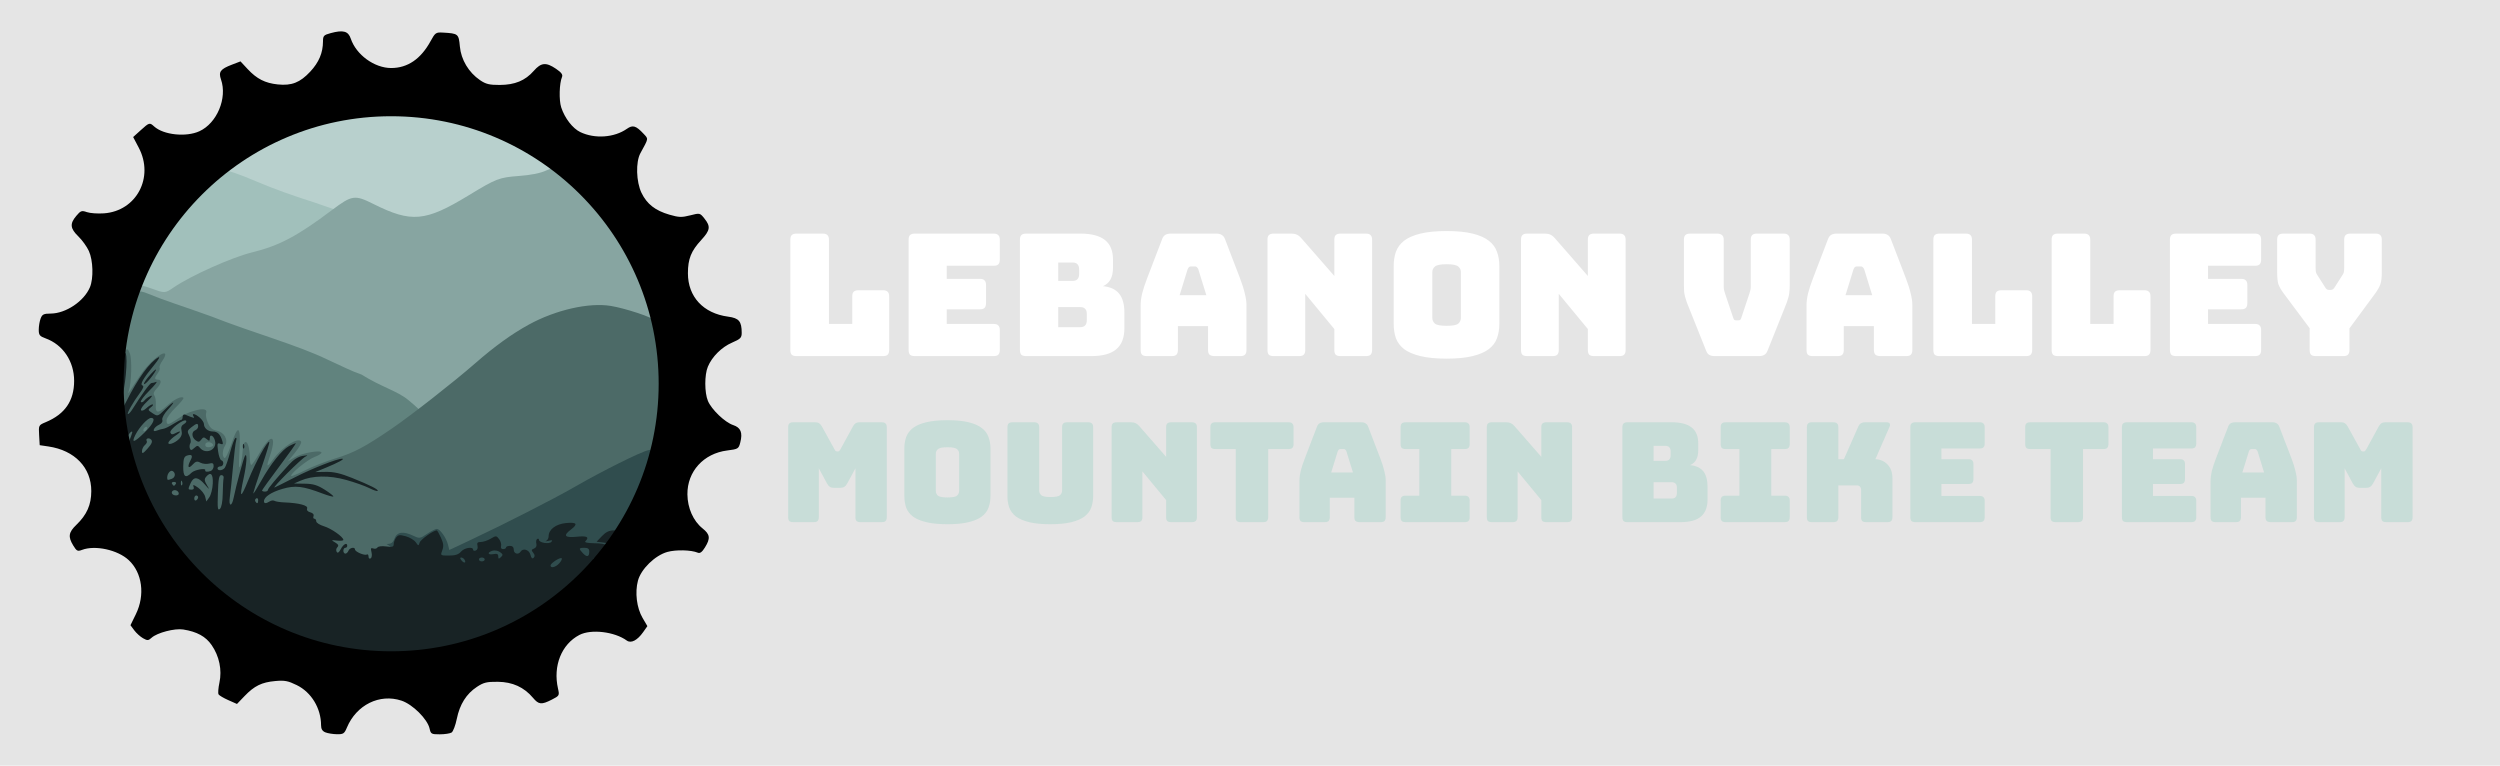 <svg width="1355" height="415" viewBox="0 0 1355 415" fill="none" xmlns="http://www.w3.org/2000/svg">
<rect width="1355" height="415" fill="#E5E5E5"/>
<g id="Logo Light">
<g id="Lebanon Valley&#226;&#128;&#168;Mountain Bike Team">
<path d="M478.615 193H431.682C430.514 193 429.653 192.754 429.1 192.262C428.608 191.709 428.362 190.849 428.362 189.681V129.931C428.362 128.763 428.608 127.933 429.1 127.441C429.653 126.888 430.514 126.611 431.682 126.611H445.974C447.142 126.611 447.972 126.888 448.463 127.441C449.017 127.933 449.293 128.763 449.293 129.931V175.573H461.926V160.635C461.926 159.467 462.171 158.638 462.663 158.146C463.216 157.593 464.077 157.316 465.245 157.316H478.615C479.783 157.316 480.613 157.593 481.105 158.146C481.658 158.638 481.934 159.467 481.934 160.635V189.681C481.934 190.849 481.658 191.709 481.105 192.262C480.613 192.754 479.783 193 478.615 193ZM538.578 193H495.794C494.626 193 493.766 192.754 493.213 192.262C492.721 191.709 492.475 190.849 492.475 189.681V129.931C492.475 128.763 492.721 127.933 493.213 127.441C493.766 126.888 494.626 126.611 495.794 126.611H538.578C539.746 126.611 540.576 126.888 541.068 127.441C541.621 127.933 541.898 128.763 541.898 129.931V140.719C541.898 141.887 541.621 142.747 541.068 143.301C540.576 143.792 539.746 144.038 538.578 144.038H513.129V151.138H531.11C532.277 151.138 533.107 151.415 533.599 151.968C534.152 152.46 534.429 153.29 534.429 154.458V164.324C534.429 165.492 534.152 166.352 533.599 166.905C533.107 167.397 532.277 167.643 531.11 167.643H513.129V175.573H538.578C539.746 175.573 540.576 175.85 541.068 176.403C541.621 176.895 541.898 177.724 541.898 178.892V189.681C541.898 190.849 541.621 191.709 541.068 192.262C540.576 192.754 539.746 193 538.578 193ZM591.532 193H556.125C554.957 193 554.096 192.754 553.543 192.262C553.051 191.709 552.806 190.849 552.806 189.681V129.931C552.806 128.763 553.051 127.933 553.543 127.441C554.096 126.888 554.957 126.611 556.125 126.611H585.539C591.563 126.611 596.02 127.779 598.909 130.115C601.798 132.389 603.243 135.924 603.243 140.719V145.145C603.243 147.726 602.782 149.847 601.86 151.507C600.999 153.105 599.647 154.304 597.802 155.103C601.737 155.472 604.657 156.824 606.562 159.16C608.468 161.496 609.421 164.908 609.421 169.395V177.878C609.421 183.042 607.945 186.853 604.995 189.312C602.105 191.771 597.618 193 591.532 193ZM573.552 142.286V152.245H581.39C582.558 152.245 583.418 151.937 583.971 151.322C584.586 150.708 584.893 149.786 584.893 148.556V145.974C584.893 144.745 584.586 143.823 583.971 143.208C583.418 142.594 582.558 142.286 581.39 142.286H573.552ZM573.552 166.444V177.325H585.539C586.707 177.325 587.567 177.017 588.121 176.403C588.735 175.788 589.043 174.866 589.043 173.637V170.04C589.043 168.811 588.735 167.92 588.121 167.366C587.567 166.752 586.707 166.444 585.539 166.444H573.552ZM643.685 145.974L639.352 159.99H653.828L649.494 145.974C649.249 145.421 648.972 145.022 648.665 144.776C648.419 144.53 648.111 144.407 647.743 144.407H645.437C645.069 144.407 644.73 144.53 644.423 144.776C644.177 145.022 643.931 145.421 643.685 145.974ZM638.43 189.681C638.43 190.849 638.153 191.709 637.6 192.262C637.108 192.754 636.278 193 635.11 193H621.556C620.388 193 619.527 192.754 618.974 192.262C618.482 191.709 618.236 190.849 618.236 189.681V165.338C618.236 163.494 618.513 161.373 619.066 158.976C619.681 156.578 620.603 153.781 621.832 150.585L629.854 129.654C630.223 128.609 630.776 127.84 631.514 127.349C632.313 126.857 633.328 126.611 634.557 126.611H659.361C660.529 126.611 661.481 126.857 662.219 127.349C663.018 127.84 663.602 128.609 663.971 129.654L671.993 150.585C673.222 153.781 674.114 156.578 674.667 158.976C675.282 161.373 675.589 163.494 675.589 165.338V189.681C675.589 190.849 675.312 191.709 674.759 192.262C674.267 192.754 673.438 193 672.27 193H658.346C657.117 193 656.195 192.754 655.58 192.262C655.027 191.709 654.75 190.849 654.75 189.681V176.772H638.43V189.681ZM704.124 193H690.293C689.125 193 688.265 192.754 687.711 192.262C687.22 191.709 686.974 190.849 686.974 189.681V129.931C686.974 128.763 687.22 127.933 687.711 127.441C688.265 126.888 689.125 126.611 690.293 126.611H699.883C701.051 126.611 702.034 126.795 702.833 127.164C703.694 127.533 704.524 128.179 705.323 129.101L723.211 149.571V129.931C723.211 128.763 723.457 127.933 723.949 127.441C724.502 126.888 725.362 126.611 726.53 126.611H740.361C741.529 126.611 742.359 126.888 742.851 127.441C743.404 127.933 743.681 128.763 743.681 129.931V189.681C743.681 190.849 743.404 191.709 742.851 192.262C742.359 192.754 741.529 193 740.361 193H726.53C725.362 193 724.502 192.754 723.949 192.262C723.457 191.709 723.211 190.849 723.211 189.681V178.339L707.444 159.252V189.681C707.444 190.849 707.167 191.709 706.614 192.262C706.122 192.754 705.292 193 704.124 193ZM812.645 175.573C812.645 178.401 812.215 180.982 811.354 183.318C810.555 185.593 809.08 187.56 806.928 189.22C804.838 190.818 801.918 192.078 798.169 193C794.48 193.922 789.778 194.383 784.061 194.383C778.344 194.383 773.611 193.922 769.861 193C766.111 192.078 763.161 190.818 761.009 189.22C758.919 187.56 757.444 185.593 756.583 183.318C755.784 180.982 755.385 178.401 755.385 175.573V144.13C755.385 141.303 755.784 138.752 756.583 136.477C757.444 134.141 758.919 132.143 761.009 130.484C763.161 128.824 766.111 127.533 769.861 126.611C773.611 125.689 778.344 125.228 784.061 125.228C789.778 125.228 794.48 125.689 798.169 126.611C801.918 127.533 804.838 128.824 806.928 130.484C809.08 132.143 810.555 134.141 811.354 136.477C812.215 138.752 812.645 141.303 812.645 144.13V175.573ZM776.316 172.253C776.316 173.483 776.777 174.528 777.699 175.388C778.621 176.188 780.742 176.587 784.061 176.587C787.38 176.587 789.501 176.188 790.423 175.388C791.345 174.528 791.806 173.483 791.806 172.253V147.45C791.806 146.282 791.345 145.298 790.423 144.499C789.501 143.639 787.38 143.208 784.061 143.208C780.742 143.208 778.621 143.639 777.699 144.499C776.777 145.298 776.316 146.282 776.316 147.45V172.253ZM841.534 193H827.703C826.535 193 825.674 192.754 825.121 192.262C824.629 191.709 824.384 190.849 824.384 189.681V129.931C824.384 128.763 824.629 127.933 825.121 127.441C825.674 126.888 826.535 126.611 827.703 126.611H837.292C838.46 126.611 839.444 126.795 840.243 127.164C841.104 127.533 841.934 128.179 842.733 129.101L860.621 149.571V129.931C860.621 128.763 860.867 127.933 861.358 127.441C861.912 126.888 862.772 126.611 863.94 126.611H877.771C878.939 126.611 879.769 126.888 880.261 127.441C880.814 127.933 881.091 128.763 881.091 129.931V189.681C881.091 190.849 880.814 191.709 880.261 192.262C879.769 192.754 878.939 193 877.771 193H863.94C862.772 193 861.912 192.754 861.358 192.262C860.867 191.709 860.621 190.849 860.621 189.681V178.339L844.853 159.252V189.681C844.853 190.849 844.577 191.709 844.024 192.262C843.532 192.754 842.702 193 841.534 193ZM953.349 193H929.375C928.207 193 927.224 192.785 926.425 192.355C925.687 191.924 925.103 191.125 924.673 189.957L915.637 167.366C915.083 166.014 914.622 164.846 914.254 163.863C913.885 162.818 913.577 161.834 913.331 160.912C913.086 159.99 912.901 159.037 912.778 158.054C912.717 157.009 912.686 155.748 912.686 154.273V129.931C912.686 128.763 912.932 127.933 913.424 127.441C913.977 126.888 914.837 126.611 916.005 126.611H930.666C931.834 126.611 932.726 126.888 933.34 127.441C933.955 127.933 934.262 128.763 934.262 129.931V155.38C934.262 155.994 934.324 156.609 934.447 157.224C934.57 157.838 934.754 158.484 935 159.16L939.334 172.069C939.518 172.684 939.733 173.114 939.979 173.36C940.225 173.544 940.594 173.637 941.086 173.637H942.1C942.592 173.637 942.961 173.544 943.206 173.36C943.452 173.114 943.667 172.684 943.852 172.069L948.186 159.068C948.432 158.392 948.616 157.746 948.739 157.132C948.862 156.517 948.923 155.902 948.923 155.287V129.931C948.923 128.763 949.169 127.933 949.661 127.441C950.214 126.888 951.075 126.611 952.243 126.611H966.719C967.887 126.611 968.717 126.888 969.209 127.441C969.762 127.933 970.039 128.763 970.039 129.931V154.273C970.039 155.748 969.977 157.009 969.854 158.054C969.793 159.037 969.639 159.99 969.393 160.912C969.147 161.834 968.84 162.818 968.471 163.863C968.102 164.846 967.641 166.014 967.088 167.366L958.052 189.957C957.621 191.125 957.007 191.924 956.208 192.355C955.47 192.785 954.517 193 953.349 193ZM1004.59 145.974L1000.26 159.99H1014.73L1010.4 145.974C1010.15 145.421 1009.88 145.022 1009.57 144.776C1009.32 144.53 1009.01 144.407 1008.65 144.407H1006.34C1005.97 144.407 1005.63 144.53 1005.33 144.776C1005.08 145.022 1004.83 145.421 1004.59 145.974ZM999.333 189.681C999.333 190.849 999.056 191.709 998.503 192.262C998.011 192.754 997.182 193 996.014 193H982.459C981.291 193 980.431 192.754 979.877 192.262C979.386 191.709 979.14 190.849 979.14 189.681V165.338C979.14 163.494 979.416 161.373 979.97 158.976C980.584 156.578 981.506 153.781 982.736 150.585L990.758 129.654C991.127 128.609 991.68 127.84 992.418 127.349C993.217 126.857 994.231 126.611 995.46 126.611H1020.26C1021.43 126.611 1022.38 126.857 1023.12 127.349C1023.92 127.84 1024.51 128.609 1024.87 129.654L1032.9 150.585C1034.13 153.781 1035.02 156.578 1035.57 158.976C1036.19 161.373 1036.49 163.494 1036.49 165.338V189.681C1036.49 190.849 1036.22 191.709 1035.66 192.262C1035.17 192.754 1034.34 193 1033.17 193H1019.25C1018.02 193 1017.1 192.754 1016.48 192.262C1015.93 191.709 1015.65 190.849 1015.65 189.681V176.772H999.333V189.681ZM1098.13 193H1051.2C1050.03 193 1049.17 192.754 1048.61 192.262C1048.12 191.709 1047.88 190.849 1047.88 189.681V129.931C1047.88 128.763 1048.12 127.933 1048.61 127.441C1049.17 126.888 1050.03 126.611 1051.2 126.611H1065.49C1066.66 126.611 1067.49 126.888 1067.98 127.441C1068.53 127.933 1068.81 128.763 1068.81 129.931V175.573H1081.44V160.635C1081.44 159.467 1081.69 158.638 1082.18 158.146C1082.73 157.593 1083.59 157.316 1084.76 157.316H1098.13C1099.3 157.316 1100.13 157.593 1100.62 158.146C1101.17 158.638 1101.45 159.467 1101.45 160.635V189.681C1101.45 190.849 1101.17 191.709 1100.62 192.262C1100.13 192.754 1099.3 193 1098.13 193ZM1162.24 193H1115.31C1114.14 193 1113.28 192.754 1112.73 192.262C1112.24 191.709 1111.99 190.849 1111.99 189.681V129.931C1111.99 128.763 1112.24 127.933 1112.73 127.441C1113.28 126.888 1114.14 126.611 1115.31 126.611H1129.6C1130.77 126.611 1131.6 126.888 1132.09 127.441C1132.64 127.933 1132.92 128.763 1132.92 129.931V175.573H1145.55V160.635C1145.55 159.467 1145.8 158.638 1146.29 158.146C1146.84 157.593 1147.7 157.316 1148.87 157.316H1162.24C1163.41 157.316 1164.24 157.593 1164.73 158.146C1165.29 158.638 1165.56 159.467 1165.56 160.635V189.681C1165.56 190.849 1165.29 191.709 1164.73 192.262C1164.24 192.754 1163.41 193 1162.24 193ZM1222.21 193H1179.42C1178.25 193 1177.39 192.754 1176.84 192.262C1176.35 191.709 1176.1 190.849 1176.1 189.681V129.931C1176.1 128.763 1176.35 127.933 1176.84 127.441C1177.39 126.888 1178.25 126.611 1179.42 126.611H1222.21C1223.37 126.611 1224.2 126.888 1224.7 127.441C1225.25 127.933 1225.53 128.763 1225.53 129.931V140.719C1225.53 141.887 1225.25 142.747 1224.7 143.301C1224.2 143.792 1223.37 144.038 1222.21 144.038H1196.76V151.138H1214.74C1215.9 151.138 1216.73 151.415 1217.23 151.968C1217.78 152.46 1218.06 153.29 1218.06 154.458V164.324C1218.06 165.492 1217.78 166.352 1217.23 166.905C1216.73 167.397 1215.9 167.643 1214.74 167.643H1196.76V175.573H1222.21C1223.37 175.573 1224.2 175.85 1224.7 176.403C1225.25 176.895 1225.53 177.724 1225.53 178.892V189.681C1225.53 190.849 1225.25 191.709 1224.7 192.262C1224.2 192.754 1223.37 193 1222.21 193ZM1270.09 193H1255.15C1253.98 193 1253.12 192.754 1252.57 192.262C1252.08 191.709 1251.83 190.849 1251.83 189.681V177.878L1237.72 158.976C1236.31 157.07 1235.36 155.41 1234.87 153.996C1234.44 152.583 1234.22 150.462 1234.22 147.634V129.931C1234.22 128.763 1234.47 127.933 1234.96 127.441C1235.51 126.888 1236.37 126.611 1237.54 126.611H1251.74C1252.91 126.611 1253.74 126.888 1254.23 127.441C1254.78 127.933 1255.06 128.763 1255.06 129.931V145.052C1255.06 145.667 1255.09 146.313 1255.15 146.989C1255.21 147.665 1255.46 148.31 1255.89 148.925L1260.13 155.564C1260.44 156.117 1260.74 156.517 1261.05 156.763C1261.42 157.009 1261.85 157.132 1262.34 157.132H1263.27C1263.76 157.132 1264.16 157.009 1264.46 156.763C1264.83 156.517 1265.17 156.117 1265.48 155.564L1269.72 148.925C1270.15 148.31 1270.4 147.665 1270.46 146.989C1270.52 146.313 1270.55 145.667 1270.55 145.052V129.931C1270.55 128.763 1270.8 127.933 1271.29 127.441C1271.84 126.888 1272.7 126.611 1273.87 126.611H1287.61C1288.78 126.611 1289.61 126.888 1290.1 127.441C1290.65 127.933 1290.93 128.763 1290.93 129.931V147.634C1290.93 150.462 1290.68 152.583 1290.19 153.996C1289.7 155.41 1288.78 157.07 1287.42 158.976L1273.41 177.97V189.681C1273.41 190.849 1273.13 191.709 1272.58 192.262C1272.09 192.754 1271.26 193 1270.09 193Z" fill="white"/>
<path d="M441.094 283H429.893C428.941 283 428.239 282.8 427.788 282.399C427.387 281.948 427.187 281.246 427.187 280.294V231.581C427.187 230.629 427.387 229.952 427.788 229.551C428.239 229.1 428.941 228.875 429.893 228.875H441.996C442.798 228.875 443.45 229.05 443.951 229.401C444.502 229.752 445.003 230.328 445.454 231.13L452.22 243.383C452.471 243.834 452.671 244.16 452.821 244.361C453.022 244.561 453.272 244.661 453.573 244.661H454.25C454.55 244.661 454.776 244.561 454.926 244.361C455.127 244.16 455.352 243.834 455.603 243.383L462.293 231.13C462.744 230.328 463.22 229.752 463.722 229.401C464.273 229.05 464.949 228.875 465.751 228.875H477.929C478.882 228.875 479.558 229.1 479.959 229.551C480.41 229.952 480.636 230.629 480.636 231.581V280.294C480.636 281.246 480.41 281.948 479.959 282.399C479.558 282.8 478.882 283 477.929 283H466.353C465.4 283 464.699 282.8 464.248 282.399C463.847 281.948 463.646 281.246 463.646 280.294V253.832L459.211 262.026C458.76 262.878 458.209 263.505 457.557 263.906C456.956 264.257 456.179 264.432 455.227 264.432H452.22C451.268 264.432 450.466 264.257 449.814 263.906C449.213 263.505 448.687 262.878 448.236 262.026L443.8 253.832V280.294C443.8 281.246 443.575 281.948 443.124 282.399C442.723 282.8 442.046 283 441.094 283ZM536.838 268.792C536.838 271.097 536.487 273.202 535.786 275.107C535.134 276.961 533.932 278.565 532.177 279.918C530.474 281.221 528.093 282.248 525.036 283C522.029 283.752 518.195 284.128 513.534 284.128C508.874 284.128 505.015 283.752 501.958 283C498.9 282.248 496.495 281.221 494.741 279.918C493.037 278.565 491.834 276.961 491.132 275.107C490.481 273.202 490.155 271.097 490.155 268.792V243.158C490.155 240.852 490.481 238.773 491.132 236.918C491.834 235.014 493.037 233.385 494.741 232.032C496.495 230.679 498.9 229.626 501.958 228.875C505.015 228.123 508.874 227.747 513.534 227.747C518.195 227.747 522.029 228.123 525.036 228.875C528.093 229.626 530.474 230.679 532.177 232.032C533.932 233.385 535.134 235.014 535.786 236.918C536.487 238.773 536.838 240.852 536.838 243.158V268.792ZM507.22 266.086C507.22 267.088 507.596 267.94 508.347 268.642C509.099 269.293 510.828 269.619 513.534 269.619C516.241 269.619 517.97 269.293 518.721 268.642C519.473 267.94 519.849 267.088 519.849 266.086V245.864C519.849 244.912 519.473 244.11 518.721 243.458C517.97 242.757 516.241 242.406 513.534 242.406C510.828 242.406 509.099 242.757 508.347 243.458C507.596 244.11 507.22 244.912 507.22 245.864V266.086ZM592.49 268.792C592.49 271.097 592.139 273.202 591.438 275.107C590.786 276.961 589.583 278.565 587.829 279.918C586.125 281.221 583.77 282.248 580.763 283C577.756 283.752 573.922 284.128 569.261 284.128C564.6 284.128 560.767 283.752 557.76 283C554.753 282.248 552.372 281.221 550.618 279.918C548.914 278.565 547.711 276.961 547.01 275.107C546.358 273.202 546.032 271.097 546.032 268.792V231.581C546.032 230.629 546.233 229.952 546.634 229.551C547.085 229.1 547.786 228.875 548.739 228.875H560.541C561.493 228.875 562.17 229.1 562.571 229.551C563.022 229.952 563.247 230.629 563.247 231.581V265.86C563.247 266.863 563.623 267.715 564.375 268.416C565.127 269.068 566.806 269.394 569.412 269.394C572.068 269.394 573.772 269.068 574.523 268.416C575.275 267.715 575.651 266.863 575.651 265.86V231.581C575.651 230.629 575.851 229.952 576.252 229.551C576.703 229.1 577.405 228.875 578.357 228.875H589.784C590.736 228.875 591.412 229.1 591.813 229.551C592.264 229.952 592.49 230.629 592.49 231.581V268.792ZM616.478 283H605.201C604.249 283 603.548 282.8 603.097 282.399C602.696 281.948 602.495 281.246 602.495 280.294V231.581C602.495 230.629 602.696 229.952 603.097 229.551C603.548 229.1 604.249 228.875 605.201 228.875H613.02C613.972 228.875 614.774 229.025 615.425 229.326C616.127 229.626 616.803 230.153 617.455 230.904L632.039 247.593V231.581C632.039 230.629 632.239 229.952 632.64 229.551C633.091 229.1 633.793 228.875 634.745 228.875H646.021C646.973 228.875 647.65 229.1 648.051 229.551C648.502 229.952 648.727 230.629 648.727 231.581V280.294C648.727 281.246 648.502 281.948 648.051 282.399C647.65 282.8 646.973 283 646.021 283H634.745C633.793 283 633.091 282.8 632.64 282.399C632.239 281.948 632.039 281.246 632.039 280.294V271.047L619.184 255.486V280.294C619.184 281.246 618.958 281.948 618.507 282.399C618.106 282.8 617.43 283 616.478 283ZM684.655 283H672.477C671.525 283 670.823 282.8 670.372 282.399C669.971 281.948 669.771 281.246 669.771 280.294V243.383H658.72C657.768 243.383 657.066 243.183 656.615 242.782C656.214 242.331 656.014 241.629 656.014 240.677V231.581C656.014 230.629 656.214 229.952 656.615 229.551C657.066 229.1 657.768 228.875 658.72 228.875H698.412C699.364 228.875 700.041 229.1 700.442 229.551C700.893 229.952 701.118 230.629 701.118 231.581V240.677C701.118 241.629 700.893 242.331 700.442 242.782C700.041 243.183 699.364 243.383 698.412 243.383H687.361V280.294C687.361 281.246 687.136 281.948 686.685 282.399C686.284 282.8 685.607 283 684.655 283ZM725.039 244.661L721.506 256.088H733.309L729.775 244.661C729.575 244.21 729.349 243.884 729.099 243.684C728.898 243.484 728.648 243.383 728.347 243.383H726.468C726.167 243.383 725.891 243.484 725.641 243.684C725.44 243.884 725.24 244.21 725.039 244.661ZM720.754 280.294C720.754 281.246 720.529 281.948 720.078 282.399C719.677 282.8 719 283 718.048 283H706.998C706.045 283 705.344 282.8 704.893 282.399C704.492 281.948 704.291 281.246 704.291 280.294V260.448C704.291 258.944 704.517 257.215 704.968 255.261C705.469 253.306 706.221 251.026 707.223 248.42L713.763 231.355C714.064 230.503 714.515 229.877 715.116 229.476C715.768 229.075 716.595 228.875 717.597 228.875H737.819C738.771 228.875 739.548 229.075 740.149 229.476C740.801 229.877 741.277 230.503 741.578 231.355L748.118 248.42C749.12 251.026 749.847 253.306 750.298 255.261C750.799 257.215 751.05 258.944 751.05 260.448V280.294C751.05 281.246 750.824 281.948 750.373 282.399C749.972 282.8 749.296 283 748.343 283H736.992C735.99 283 735.238 282.8 734.737 282.399C734.286 281.948 734.06 281.246 734.06 280.294V269.769H720.754V280.294ZM761.835 283C760.882 283 760.181 282.8 759.73 282.399C759.329 281.948 759.128 281.246 759.128 280.294V271.348C759.128 270.396 759.329 269.719 759.73 269.318C760.181 268.867 760.882 268.642 761.835 268.642H769.277V243.383H761.835C760.882 243.383 760.181 243.183 759.73 242.782C759.329 242.331 759.128 241.629 759.128 240.677V231.581C759.128 230.629 759.329 229.952 759.73 229.551C760.181 229.1 760.882 228.875 761.835 228.875H793.859C794.811 228.875 795.488 229.1 795.889 229.551C796.34 229.952 796.565 230.629 796.565 231.581V240.677C796.565 241.629 796.34 242.331 795.889 242.782C795.488 243.183 794.811 243.383 793.859 243.383H786.567V268.642H793.859C794.811 268.642 795.488 268.867 795.889 269.318C796.34 269.719 796.565 270.396 796.565 271.348V280.294C796.565 281.246 796.34 281.948 795.889 282.399C795.488 282.8 794.811 283 793.859 283H761.835ZM819.829 283H808.553C807.601 283 806.899 282.8 806.448 282.399C806.047 281.948 805.847 281.246 805.847 280.294V231.581C805.847 230.629 806.047 229.952 806.448 229.551C806.899 229.1 807.601 228.875 808.553 228.875H816.371C817.323 228.875 818.125 229.025 818.777 229.326C819.478 229.626 820.155 230.153 820.806 230.904L835.39 247.593V231.581C835.39 230.629 835.591 229.952 835.992 229.551C836.443 229.1 837.144 228.875 838.096 228.875H849.372C850.325 228.875 851.001 229.1 851.402 229.551C851.853 229.952 852.079 230.629 852.079 231.581V280.294C852.079 281.246 851.853 281.948 851.402 282.399C851.001 282.8 850.325 283 849.372 283H838.096C837.144 283 836.443 282.8 835.992 282.399C835.591 281.948 835.39 281.246 835.39 280.294V271.047L822.535 255.486V280.294C822.535 281.246 822.31 281.948 821.859 282.399C821.458 282.8 820.781 283 819.829 283ZM910.905 283H882.039C881.086 283 880.385 282.8 879.934 282.399C879.533 281.948 879.332 281.246 879.332 280.294V231.581C879.332 230.629 879.533 229.952 879.934 229.551C880.385 229.1 881.086 228.875 882.039 228.875H906.019C910.93 228.875 914.564 229.827 916.919 231.731C919.275 233.586 920.452 236.467 920.452 240.376V243.985C920.452 246.09 920.077 247.819 919.325 249.172C918.623 250.475 917.521 251.452 916.017 252.103C919.225 252.404 921.605 253.507 923.159 255.411C924.712 257.316 925.489 260.097 925.489 263.755V270.671C925.489 274.881 924.286 277.988 921.881 279.993C919.525 281.998 915.867 283 910.905 283ZM896.246 241.654V249.773H902.636C903.588 249.773 904.29 249.523 904.741 249.021C905.242 248.52 905.493 247.768 905.493 246.766V244.661C905.493 243.659 905.242 242.907 904.741 242.406C904.29 241.905 903.588 241.654 902.636 241.654H896.246ZM896.246 261.35V270.22H906.019C906.971 270.22 907.673 269.97 908.124 269.469C908.625 268.968 908.876 268.216 908.876 267.213V264.282C908.876 263.279 908.625 262.553 908.124 262.102C907.673 261.6 906.971 261.35 906.019 261.35H896.246ZM935.308 283C934.355 283 933.654 282.8 933.203 282.399C932.802 281.948 932.601 281.246 932.601 280.294V271.348C932.601 270.396 932.802 269.719 933.203 269.318C933.654 268.867 934.355 268.642 935.308 268.642H942.75V243.383H935.308C934.355 243.383 933.654 243.183 933.203 242.782C932.802 242.331 932.601 241.629 932.601 240.677V231.581C932.601 230.629 932.802 229.952 933.203 229.551C933.654 229.1 934.355 228.875 935.308 228.875H967.332C968.284 228.875 968.96 229.1 969.361 229.551C969.812 229.952 970.038 230.629 970.038 231.581V240.677C970.038 241.629 969.812 242.331 969.361 242.782C968.96 243.183 968.284 243.383 967.332 243.383H960.04V268.642H967.332C968.284 268.642 968.96 268.867 969.361 269.318C969.812 269.719 970.038 270.396 970.038 271.348V280.294C970.038 281.246 969.812 281.948 969.361 282.399C968.96 282.8 968.284 283 967.332 283H935.308ZM993.678 283H982.026C981.074 283 980.372 282.8 979.921 282.399C979.52 281.948 979.32 281.246 979.32 280.294V231.581C979.32 230.629 979.52 229.952 979.921 229.551C980.372 229.1 981.074 228.875 982.026 228.875H993.678C994.63 228.875 995.307 229.1 995.708 229.551C996.159 229.952 996.384 230.629 996.384 231.581V248.871H999.391L1007.13 231.355C1007.48 230.453 1007.96 229.827 1008.56 229.476C1009.16 229.075 1009.94 228.875 1010.89 228.875H1022.47C1023.32 228.875 1023.9 229.1 1024.2 229.551C1024.5 229.952 1024.47 230.554 1024.12 231.355L1016.46 248.871C1019.26 249.021 1021.49 250.024 1023.15 251.878C1024.85 253.682 1025.7 256.088 1025.7 259.095V280.294C1025.7 281.246 1025.48 281.948 1025.03 282.399C1024.62 282.8 1023.95 283 1023 283H1011.42C1010.47 283 1009.77 282.8 1009.31 282.399C1008.91 281.948 1008.71 281.246 1008.71 280.294V265.635C1008.71 264.833 1008.51 264.206 1008.11 263.755C1007.71 263.304 1007.11 263.079 1006.31 263.079H996.384V280.294C996.384 281.246 996.159 281.948 995.708 282.399C995.307 282.8 994.63 283 993.678 283ZM1072.99 283H1038.11C1037.16 283 1036.46 282.8 1036.01 282.399C1035.61 281.948 1035.41 281.246 1035.41 280.294V231.581C1035.41 230.629 1035.61 229.952 1036.01 229.551C1036.46 229.1 1037.16 228.875 1038.11 228.875H1072.99C1073.95 228.875 1074.62 229.1 1075.02 229.551C1075.47 229.952 1075.7 230.629 1075.7 231.581V240.376C1075.7 241.329 1075.47 242.03 1075.02 242.481C1074.62 242.882 1073.95 243.083 1072.99 243.083H1052.25V248.871H1066.9C1067.86 248.871 1068.53 249.097 1068.93 249.548C1069.39 249.948 1069.61 250.625 1069.61 251.577V259.621C1069.61 260.573 1069.39 261.275 1068.93 261.726C1068.53 262.127 1067.86 262.327 1066.9 262.327H1052.25V268.792H1072.99C1073.95 268.792 1074.62 269.018 1075.02 269.469C1075.47 269.87 1075.7 270.546 1075.7 271.498V280.294C1075.7 281.246 1075.47 281.948 1075.02 282.399C1074.62 282.8 1073.95 283 1072.99 283ZM1126.3 283H1114.12C1113.17 283 1112.47 282.8 1112.02 282.399C1111.62 281.948 1111.42 281.246 1111.42 280.294V243.383H1100.37C1099.42 243.383 1098.71 243.183 1098.26 242.782C1097.86 242.331 1097.66 241.629 1097.66 240.677V231.581C1097.66 230.629 1097.86 229.952 1098.26 229.551C1098.71 229.1 1099.42 228.875 1100.37 228.875H1140.06C1141.01 228.875 1141.69 229.1 1142.09 229.551C1142.54 229.952 1142.77 230.629 1142.77 231.581V240.677C1142.77 241.629 1142.54 242.331 1142.09 242.782C1141.69 243.183 1141.01 243.383 1140.06 243.383H1129.01V280.294C1129.01 281.246 1128.78 281.948 1128.33 282.399C1127.93 282.8 1127.25 283 1126.3 283ZM1187.66 283H1152.78C1151.83 283 1151.13 282.8 1150.68 282.399C1150.28 281.948 1150.08 281.246 1150.08 280.294V231.581C1150.08 230.629 1150.28 229.952 1150.68 229.551C1151.13 229.1 1151.83 228.875 1152.78 228.875H1187.66C1188.62 228.875 1189.29 229.1 1189.69 229.551C1190.14 229.952 1190.37 230.629 1190.37 231.581V240.376C1190.37 241.329 1190.14 242.03 1189.69 242.481C1189.29 242.882 1188.62 243.083 1187.66 243.083H1166.92V248.871H1181.57C1182.53 248.871 1183.2 249.097 1183.6 249.548C1184.05 249.948 1184.28 250.625 1184.28 251.577V259.621C1184.28 260.573 1184.05 261.275 1183.6 261.726C1183.2 262.127 1182.53 262.327 1181.57 262.327H1166.92V268.792H1187.66C1188.62 268.792 1189.29 269.018 1189.69 269.469C1190.14 269.87 1190.37 270.546 1190.37 271.498V280.294C1190.37 281.246 1190.14 281.948 1189.69 282.399C1189.29 282.8 1188.62 283 1187.66 283ZM1218.88 244.661L1215.35 256.088H1227.15L1223.62 244.661C1223.42 244.21 1223.19 243.884 1222.94 243.684C1222.74 243.484 1222.49 243.383 1222.19 243.383H1220.31C1220.01 243.383 1219.73 243.484 1219.48 243.684C1219.28 243.884 1219.08 244.21 1218.88 244.661ZM1214.6 280.294C1214.6 281.246 1214.37 281.948 1213.92 282.399C1213.52 282.8 1212.84 283 1211.89 283H1200.84C1199.89 283 1199.19 282.8 1198.74 282.399C1198.34 281.948 1198.13 281.246 1198.13 280.294V260.448C1198.13 258.944 1198.36 257.215 1198.81 255.261C1199.31 253.306 1200.06 251.026 1201.07 248.42L1207.61 231.355C1207.91 230.503 1208.36 229.877 1208.96 229.476C1209.61 229.075 1210.44 228.875 1211.44 228.875H1231.66C1232.61 228.875 1233.39 229.075 1233.99 229.476C1234.64 229.877 1235.12 230.503 1235.42 231.355L1241.96 248.42C1242.96 251.026 1243.69 253.306 1244.14 255.261C1244.64 257.215 1244.89 258.944 1244.89 260.448V280.294C1244.89 281.246 1244.67 281.948 1244.22 282.399C1243.82 282.8 1243.14 283 1242.19 283H1230.84C1229.83 283 1229.08 282.8 1228.58 282.399C1228.13 281.948 1227.9 281.246 1227.9 280.294V269.769H1214.6V280.294ZM1268.08 283H1256.88C1255.93 283 1255.23 282.8 1254.78 282.399C1254.38 281.948 1254.17 281.246 1254.17 280.294V231.581C1254.17 230.629 1254.38 229.952 1254.78 229.551C1255.23 229.1 1255.93 228.875 1256.88 228.875H1268.98C1269.79 228.875 1270.44 229.05 1270.94 229.401C1271.49 229.752 1271.99 230.328 1272.44 231.13L1279.21 243.383C1279.46 243.834 1279.66 244.16 1279.81 244.361C1280.01 244.561 1280.26 244.661 1280.56 244.661H1281.24C1281.54 244.661 1281.76 244.561 1281.91 244.361C1282.11 244.16 1282.34 243.834 1282.59 243.383L1289.28 231.13C1289.73 230.328 1290.21 229.752 1290.71 229.401C1291.26 229.05 1291.94 228.875 1292.74 228.875H1304.92C1305.87 228.875 1306.55 229.1 1306.95 229.551C1307.4 229.952 1307.62 230.629 1307.62 231.581V280.294C1307.62 281.246 1307.4 281.948 1306.95 282.399C1306.55 282.8 1305.87 283 1304.92 283H1293.34C1292.39 283 1291.69 282.8 1291.24 282.399C1290.83 281.948 1290.63 281.246 1290.63 280.294V253.832L1286.2 262.026C1285.75 262.878 1285.2 263.505 1284.54 263.906C1283.94 264.257 1283.17 264.432 1282.21 264.432H1279.21C1278.26 264.432 1277.45 264.257 1276.8 263.906C1276.2 263.505 1275.67 262.878 1275.22 262.026L1270.79 253.832V280.294C1270.79 281.246 1270.56 281.948 1270.11 282.399C1269.71 282.8 1269.03 283 1268.08 283Z" fill="#C8DDD8"/>
</g>
<g id="gear 1">
<g id="layer1">
<path id="path842" d="M176.367 396.942C174.727 396.282 174.023 395.131 174.019 393.103C174.001 383.869 168.758 375.208 160.844 371.335C156.083 369.005 154.274 368.662 149.171 369.125C141.821 369.792 137.868 371.733 132.52 377.3L128.438 381.548L123.78 379.487C121.218 378.353 118.823 376.943 118.459 376.354C118.094 375.764 118.307 372.899 118.931 369.988C120.404 363.119 118.86 355.662 114.72 349.642C111.505 344.968 106.783 342.378 99.293 341.18C94.695 340.445 85.181 342.93 82.174 345.652C80.398 347.259 79.916 347.287 77.503 345.917C76.024 345.077 73.891 343.147 72.763 341.629L70.714 338.868L73.638 332.889C78.72 322.499 77.128 310.447 69.767 303.585C63.804 298.025 51.557 295.34 44.465 298.037C42.057 298.953 41.55 298.702 39.716 295.694C36.792 290.896 37.142 288.542 41.39 284.461C47.066 279.008 49.457 273.607 49.479 266.199C49.515 253.45 40.516 244.083 26.205 241.977L21.52 241.287L21.207 235.865C20.896 230.484 20.923 230.431 24.794 228.813C35.217 224.457 40.181 217.233 40.181 206.421C40.181 195.833 34.109 186.796 24.712 183.397C21.498 182.234 21 181.602 21 178.686C21 176.834 21.457 174.117 22.015 172.648C22.884 170.362 23.672 169.974 27.48 169.954C35.665 169.912 45.553 163.279 48.74 155.693C50.756 150.894 50.473 141.119 48.172 136.052C47.111 133.714 44.545 130.153 42.47 128.137C38.014 123.808 37.755 121.275 41.336 117.019C43.73 114.173 44.265 113.984 47.116 114.978C48.844 115.58 53.008 115.874 56.368 115.631C73.988 114.356 83.653 96.112 75.212 80.061L72.17 74.276L76.256 70.584C80.933 66.357 81.094 66.312 83.568 68.552C88.63 73.134 100.822 74.427 108.043 71.147C117.598 66.807 123.302 53.169 119.784 43.076C118.338 38.926 119.437 37.439 125.723 35.038L130.347 33.271L134.229 37.444C139.162 42.747 143.692 45.053 150.57 45.763C158.082 46.538 162.602 44.761 168.115 38.866C172.859 33.793 175.049 28.605 175.06 22.417C175.066 19.388 175.465 18.965 179.309 17.93C186.042 16.117 188.759 16.872 190.118 20.933C193.048 29.686 202.919 36.868 212.02 36.868C220.911 36.868 228.082 31.984 233.353 22.34C235.907 17.667 236.234 17.442 240.163 17.667C248.367 18.138 248.628 18.352 249.244 25.142C249.899 32.367 254.02 39.26 260.193 43.456C263.334 45.591 265.267 46.062 270.817 46.043C279.051 46.016 284.653 43.703 289.291 38.42C293.292 33.861 295.952 33.615 301.38 37.305C304.282 39.277 305.146 40.462 304.609 41.73C303.139 45.203 302.9 54.262 304.175 58.184C306.077 64.036 310.387 69.614 314.543 71.603C322.386 75.356 332.947 74.609 339.774 69.819C342.969 67.577 344.684 68.088 348.821 72.512C351.525 75.404 351.633 74.747 347.098 83.031C344.49 87.793 344.795 98.545 347.707 104.563C350.627 110.597 355.15 114.124 362.83 116.358C367.967 117.851 369.485 117.902 374.058 116.729C379.34 115.375 379.349 115.378 381.82 118.466C385.255 122.761 384.948 124.791 380.06 130.095C374.565 136.058 372.852 140.34 372.852 148.118C372.852 160.837 381.197 169.844 394.631 171.626C400.539 172.41 402 174.156 402 180.429C402 183.069 401.334 183.742 396.788 185.699C391.146 188.126 385.928 193.317 383.653 198.763C381.797 203.204 381.819 212.814 383.694 217.303C385.643 221.969 392.906 228.915 397.38 230.392C401.498 231.752 402.612 234.486 401.226 239.84C400.345 243.24 400.054 243.418 394.159 244.159C381.336 245.769 372.46 255.55 372.576 267.94C372.646 275.379 375.76 282.384 380.776 286.387C384.873 289.658 385.143 291.762 382.097 296.692C380.513 299.256 379.412 300.063 378.193 299.553C374.592 298.046 366.378 297.847 361.712 299.153C355.019 301.028 347.454 308.411 345.769 314.714C344.059 321.112 345.094 329.488 348.264 334.899L350.882 339.367L348.595 342.612C345.439 347.089 342.026 348.85 339.733 347.184C333.076 342.347 320.346 340.842 314.019 344.145C304.318 349.21 299.644 360.939 302.438 373.212C303.288 376.946 303.203 377.098 299.086 379.199C293.46 382.07 292.004 381.929 288.876 378.211C284.039 372.461 277.773 369.607 269.823 369.534C263.799 369.479 262.104 369.892 258.47 372.297C252.757 376.079 249.188 381.752 247.589 389.596C246.862 393.159 245.589 396.503 244.759 397.029C243.929 397.554 241.062 397.991 238.388 397.999C233.837 398.014 233.483 397.817 232.846 394.919C231.715 389.766 223.673 381.762 217.601 379.745C205.756 375.81 193.164 382.034 188.011 394.371C186.646 397.637 186.085 398.008 182.599 397.949C180.459 397.913 177.655 397.46 176.367 396.942L176.367 396.942ZM235.046 349.57C283.488 341.249 325.341 307.993 344.157 262.871C346.553 257.125 346.749 255.813 345.762 252.143C343.808 244.886 338.534 240.833 323.487 235.026C315.325 231.876 309.568 229.038 308.722 227.746C306.999 225.115 306.524 188.938 308.172 185.856C308.774 184.732 314.749 181.458 321.964 178.297C335.569 172.339 341.088 168.389 343.34 162.998C345.651 157.464 344.991 153.668 339.975 143.661C319.947 103.705 283.038 75.427 239.086 66.364C227.623 64.001 205.838 63.206 194.324 64.731C160.635 69.193 132.638 82.924 109.484 106.339C97.292 118.669 89.685 129.099 82.848 142.862C77.604 153.419 77.119 157.782 80.52 163.834C83.394 168.95 87.638 171.794 100.635 177.316C106.361 179.748 112.168 182.947 113.54 184.423C116.035 187.108 116.035 187.11 115.432 206.237C114.935 222.025 114.528 225.699 113.1 227.277C112.149 228.328 106.379 231.121 100.277 233.484C82.213 240.478 78.768 243.182 76.109 252.456C74.749 257.201 81.637 272.513 92.641 289.202C99.061 298.939 120.536 320.308 130.303 326.679C147.732 338.047 167.583 346.073 186.516 349.406C198.41 351.5 223.319 351.584 235.046 349.57V349.57ZM351.99 218.272C358.084 213.143 359.755 206.764 356.835 199.775C353.733 192.349 343.512 188.79 336.418 192.667C326.091 198.311 325.241 212.6 334.857 218.93C339.641 222.079 347.841 221.765 351.99 218.272V218.272ZM87.433 217.844C91.889 215.127 95.366 207.616 94.444 202.701C92.649 193.131 81.3 187.055 73.121 191.286C65.235 195.365 62.202 203.299 65.596 210.973C68.221 216.91 72.861 219.95 79.295 219.95C82.165 219.95 85.317 219.134 87.433 217.844V217.844Z" fill="black"/>
</g>
</g>
<g id="Forest 1" clip-path="url(#clip0_0_1)">
<g id="layer1_2">
<g id="g7045">
<path id="path7061" d="M194.71 356.502C194.133 356.284 189.326 355.64 184.029 355.07C158.636 352.342 128.514 336.489 105.988 313.997C84.459 292.501 68.325 262 64.975 236.463C61.739 211.79 63.136 181.077 68.248 164.507C71.51 153.936 80.731 135.113 88.185 123.811C104.964 98.37 134.266 76.504 165.518 66.101C197.61 55.419 225.697 55.307 258.718 65.728C312.403 82.671 352.95 130.377 359.617 184.442C361.362 198.587 361.141 220.68 359.099 236.235C356.845 253.402 346.745 277.346 334.224 295.203C326.004 306.925 309.21 323.532 297.559 331.459C277.214 345.301 257.721 353.035 236.976 355.495C225.473 356.86 197.424 357.527 194.71 356.502V356.502Z" fill="#B8D0CD"/>
<path id="path7059" d="M188.413 355.49C157.405 351.151 130.164 337.188 106.509 313.505C77.677 284.64 63 249.204 63 208.459C63 190.922 66.937 168.026 71.775 157.433C77.801 144.237 87.969 126.528 94.267 118.258C103.919 105.586 117.55 92.285 120.863 92.305C123.713 92.323 128.464 93.919 139.612 98.605C148.884 102.502 157.829 105.742 169.872 109.565L183.805 114.367L186.875 113.179C190.323 111.845 192.507 111.484 193.938 111.484C195.369 111.484 196.781 112.82 202.179 115.382C207.577 117.944 161.823 131.67 221.729 120.807C230.295 119.253 239.156 125.552 256.064 108.8L269.708 100.866L278.749 100.12C284.947 99.608 290.271 97.393 294.057 95.822C297.565 94.366 300.92 89.095 302.631 89.525C304.109 89.897 310.185 95.044 316.131 100.964C350.868 135.543 366.214 181.253 359.431 229.941C357.239 245.67 353.663 257.549 346.804 271.88C338.627 288.966 330.733 300.177 317.499 313.499C298.503 332.621 275.706 346.111 251.773 352.391C234.696 356.872 207.718 358.192 188.413 355.49Z" fill="#A1C0BB"/>
<path id="path7057" d="M301.985 90.211C301.282 90.224 298.582 91.222 295.985 92.427C292.876 93.871 287.856 94.877 281.292 95.373C270.473 96.192 269.039 96.744 253.988 105.896C230.495 120.182 222.988 120.856 202.345 110.53C192.29 105.501 190.781 105.722 180.017 113.799C160.961 128.098 151.385 133.158 136.39 136.855C125.524 139.535 103.392 149.445 94.175 155.757C89.372 159.047 89.415 159.045 81.774 156.256C78.416 155.03 75.056 154.262 74.306 154.55C73.555 154.839 71.906 158.324 70.641 162.295C67.868 170.995 65.889 179.748 64.67 188.477C64.245 189.794 63.904 193.227 63.677 197.554C63.075 205.159 63.064 212.724 63.612 220.202C63.711 221.928 63.836 223.474 64.001 224.678C64.007 224.725 64.014 224.771 64.021 224.818C67.485 257.741 82.033 288.723 106.648 313.367C129.786 336.532 158.555 351.166 189.462 355.491C190.442 355.628 191.45 355.749 192.464 355.865C193.566 356.047 194.621 356.24 195.759 356.414C197.893 356.741 201.82 356.839 206.459 356.79C221.814 357.159 238.385 355.629 250.438 352.465C280.972 344.449 311.706 323.703 330.899 298.155C337.91 288.822 349.279 267.223 353.07 256.034C357.802 242.07 359.773 231.364 360.242 215.62C360.714 206.478 360.619 196.942 359.884 190.204C359.182 181.645 357.509 175.272 353.636 163.117C347.605 144.191 338.124 127.076 324.783 111.035C318.064 102.956 304.069 90.174 301.985 90.211V90.211Z" fill="#87A5A1"/>
<path id="path7053" d="M197.858 356.436C162.506 351.289 137.79 340.349 112.924 318.843C92.8 301.438 73.828 270.149 68.249 245.166C67.733 242.854 66.539 237.653 65.595 233.608C63.437 224.353 62.894 185.061 65 190.471C65.558 191.908 66.191 190.036 67.131 184.167C68.516 175.512 73.031 159.713 74.59 158.067C75.109 157.518 77.641 158.056 80.657 159.355C83.504 160.581 90.024 163 95.144 164.731C100.265 166.461 108.941 169.491 114.425 171.464C137.288 180.472 161.14 186.958 177.647 194.967C187.875 199.623 189.581 200.747 195.981 203.029C206.751 209.785 215.395 211.917 221.252 216.773L224.513 219.521L229.261 223.943C232.503 226.962 247.188 210.264 262.955 202.796C286.671 191.563 288.404 182.632 303.022 175.998C308.581 173.476 310.758 170.366 320.845 169.957C332.801 169.472 329.347 168.492 336.541 171.049C340.803 172.564 344.989 173.803 345.842 173.803C347.89 173.803 356.49 174.538 357.421 181.073C357.832 183.963 358.537 186.8 358.986 187.378C360.392 189.183 361.159 211.163 360.106 219.424C357.154 242.555 352.335 258.833 343.071 276.96C322.686 316.85 285.966 344.471 240.641 354.008C230.774 356.085 205.353 357.527 197.858 356.436V356.436Z" fill="#61837E"/>
<path id="path7051" d="M197.858 356.395C181.405 354.585 159.936 347.948 143.941 339.729C117.226 326 92.833 301.315 79.428 274.443C71.731 259.012 64.693 233.387 63.405 216.105C62.684 206.428 64.93 193.154 67.809 190.085C69.006 188.808 69.385 189.039 70.402 191.661C71.591 194.724 71.267 207.425 69.896 211.543C69.222 213.568 69.247 213.572 70.559 211.66C71.308 210.568 73.764 206.855 76.016 203.408C80.098 197.161 87.607 190.572 89.387 191.673C89.903 191.992 89.342 193.635 88.14 195.324C86.939 197.013 86.207 198.802 86.513 199.299C86.82 199.795 86.393 201.099 85.564 202.195C83.614 204.774 83.614 205.765 85.564 205.765C87.802 205.765 87.512 207.858 84.885 210.657C83.309 212.337 82.94 213.462 83.658 214.402C84.222 215.141 84.582 217.289 84.459 219.175C84.138 224.071 85.596 224.317 90.21 220.143C94.23 216.507 98.311 214.499 99.422 215.612C99.743 215.932 97.818 218.322 95.145 220.922C92.473 223.522 90.287 226.613 90.287 227.79C90.287 230.456 91.042 230.464 95.009 227.84C100.486 224.218 101.211 223.858 105.655 222.546C110.294 221.177 112.576 221.75 111.69 224.063C111.391 224.844 111.83 227.123 112.667 229.128C113.81 231.867 115.003 232.936 117.466 233.429C121.56 234.249 123.9 238.465 121.975 241.552C120.487 243.937 120.334 247.429 121.681 248.262C122.209 248.589 123.774 245.455 125.158 241.298C129.075 229.532 130.565 230.477 129.806 244.245C129.356 252.408 129.47 254.772 130.208 252.521C130.775 250.787 131.352 247.279 131.49 244.726C131.955 236.113 135.367 239.019 135.4 248.055C135.408 250.222 135.768 251.981 136.201 251.964C136.634 251.947 138.625 249.072 140.626 245.575C144.839 238.211 148.008 235.708 148.008 239.743C148.008 241.136 147.3 244.285 146.434 246.742C144.124 253.297 144.489 253.873 147.936 249.109C152.919 242.222 161.564 236.696 163.203 239.35C163.576 239.954 162.114 242.608 159.954 245.247L156.027 250.046L159.773 247.832C163.768 245.473 174.245 243.664 174.245 245.334C174.245 245.876 172.52 246.944 170.412 247.707C166.753 249.032 156.931 257.075 157.849 257.995C158.09 258.237 161.524 256.808 165.479 254.822C169.435 252.835 176.921 249.922 182.116 248.35C191.825 245.41 197.966 242.144 212.551 232.16C223.055 224.97 245.997 207.001 257.562 196.906C268.164 187.651 277.38 181.001 286.64 175.923C301.16 167.962 319.204 163.855 331.063 165.812C338.776 167.085 353.18 171.818 354.617 173.552C355.205 174.261 356.375 179.316 357.217 184.787C358.059 190.257 358.865 193.314 359.009 191.58C359.153 189.847 359.625 192.211 360.059 196.834C360.914 205.948 360.117 226.562 358.981 224.722C358.597 224.099 357.676 228.208 356.935 233.853C355.135 247.551 349.744 263.548 341.967 278.262C334.559 292.28 329.603 299.015 316.936 312.281C291.222 339.209 253.68 355.618 215.699 356.53C208.196 356.71 200.167 356.649 197.858 356.395V356.395ZM115.474 240.987C114.576 239.232 111.276 239.275 111.276 241.043C111.276 242.145 112.053 242.575 113.638 242.349C114.936 242.165 115.763 241.552 115.474 240.987V240.987ZM79.792 231.908C79.792 231.33 79.32 231.149 78.742 231.507C78.165 231.864 77.693 232.629 77.693 233.207C77.693 233.785 78.165 233.965 78.742 233.608C79.32 233.251 79.792 232.486 79.792 231.908Z" fill="#4C6A67"/>
<path id="path7049" d="M198.908 356.011C-17.881 285.153 249.877 319.63 209.476 294.822C212.08 294.848 212.918 294.271 213.845 291.812C215.188 288.25 218.559 287.785 224.068 290.402C227.356 291.965 227.678 291.919 231.457 289.352C233.63 287.876 236.018 286.668 236.764 286.668C238.481 286.668 241.944 291.572 242.835 295.266L243.516 298.086L254.27 293.042C272.809 284.349 300.397 270.296 311.261 264.013C326.125 255.417 347.464 244.787 351.463 243.986C354.783 243.321 354.849 243.379 354.137 246.336C352.434 253.413 347.796 264.903 341.887 276.686C333.182 294.046 328.51 300.407 313.659 315.119C284.87 343.638 225.515 346.701 198.908 356.011V356.011Z" fill="#304D4E"/>
</g>
<path id="path7826" d="M195.55 355.679C138.616 349.399 89.83 310.169 70.681 255.267L67.388 245.826L69.549 240.336C70.738 237.316 71.711 234.599 71.711 234.297C71.711 232.859 69.362 235.444 68.424 237.915C67.581 240.135 67.188 240.382 66.494 239.126C65.064 236.54 63.125 221.532 63.045 212.426C62.972 204.116 65.442 192.601 67.582 191.277C69.399 190.153 68.598 205.512 66.366 214.589C65.158 219.502 64.366 223.717 64.605 223.957C64.845 224.197 66.648 221.207 68.613 217.313C74.83 204.988 81.23 196.199 85.787 193.728C86.939 193.103 86.012 194.82 83.611 197.758C77.489 205.251 75.689 208.408 77.244 208.927C78.108 209.215 77.653 210.525 75.85 212.945C72.14 217.925 68.481 224.417 69.385 224.415C69.798 224.414 70.845 223.282 71.711 221.899C76.962 213.514 81.259 207.605 82.107 207.605C82.644 207.605 83.803 207.329 84.683 206.991C85.562 206.653 83.874 208.787 80.933 211.732C77.991 214.677 75.932 217.435 76.357 217.861C76.782 218.286 77.682 217.897 78.356 216.995C79.03 216.093 80.527 215.014 81.681 214.596C82.983 214.125 82.263 215.248 79.784 217.553C77.586 219.596 76.076 221.736 76.428 222.307C76.801 222.91 78.007 222.47 79.311 221.254C80.543 220.104 82.053 219.178 82.666 219.196C83.279 219.214 82.914 219.887 81.855 220.69C80.025 222.079 80.066 222.24 82.699 223.967C85.438 225.764 85.508 225.743 89.391 221.948C94.492 216.961 95.579 216.996 91.001 222C88.966 224.225 87.668 226.591 87.966 227.533C88.285 228.537 87.597 229.581 86.202 230.212C83.264 231.541 82.072 234.574 84.949 233.4C86.037 232.956 87.637 232.511 88.503 232.413C89.368 232.314 91.73 231.185 93.75 229.905C95.77 228.624 97.777 227.575 98.21 227.573C98.643 227.571 98.997 226.809 98.997 225.88C98.997 224.944 99.582 224.431 100.309 224.729C105.316 226.778 105.616 226.838 104.88 225.646C103.709 223.749 105.763 224.191 108.282 226.379C109.525 227.458 110.542 229.018 110.542 229.846C110.542 232.043 112.725 233.873 115.346 233.873C117.885 233.873 119.37 235.323 120.452 238.857C121.045 240.793 120.851 241.091 119.369 240.521C117.78 239.911 117.639 240.378 118.184 244.445C118.524 246.985 119.305 249.231 119.919 249.436C121.627 250.006 121.248 252.785 119.462 252.785C118.596 252.785 117.888 253.258 117.888 253.836C117.888 255.322 120.58 255.142 121.808 253.573C122.374 252.851 123.687 249.05 124.727 245.127C125.767 241.203 127.065 237.716 127.613 237.377C128.175 237.03 128.343 237.619 128 238.732C127.665 239.816 126.902 246.14 126.303 252.785C125.704 259.431 124.919 266.945 124.558 269.483C123.834 274.576 125.617 274.912 126.619 269.872C127.955 263.152 132.208 247.555 132.89 246.872C134.086 245.674 133.673 251.731 132.056 259.09C129.578 270.367 130.363 270.678 134.63 260.112C138.54 250.431 145.034 238.636 145.95 239.552C146.196 239.798 144.261 246.186 141.65 253.747C139.039 261.309 137.088 267.495 137.314 267.495C137.54 267.495 139.459 264.391 141.579 260.597C146.688 251.449 152.864 243.749 156.672 241.777C158.372 240.897 160.02 240.177 160.333 240.177C160.647 240.177 156.656 245.829 151.465 252.737C146.273 259.646 142.026 265.556 142.026 265.871C142.026 266.186 142.734 266.444 143.6 266.444C144.466 266.444 145.175 266.071 145.175 265.615C145.175 264.797 149.521 259.566 156.719 251.719C159.138 249.081 161.646 247.502 164.065 247.093C166.754 246.637 167.176 246.729 165.639 247.433C163.464 248.431 146.989 264.884 148.848 264.203C149.425 263.991 154.384 261.508 159.867 258.686C169.075 253.947 182.838 248.539 185.501 248.614C187.113 248.66 183.362 250.726 176.659 253.484L170.887 255.859L176.659 255.759C180.876 255.686 184.659 256.557 190.699 258.993C200.779 263.057 205.36 265.378 204.669 266.07C204.383 266.356 202.332 265.667 200.112 264.538C197.891 263.408 192.298 261.427 187.682 260.134C178.431 257.543 169.375 257.688 162.869 260.53L159.342 262.07L165.172 262.156C169.775 262.224 172.062 262.916 176.05 265.448C178.827 267.211 180.898 268.854 180.653 269.1C180.408 269.346 177.756 268.614 174.761 267.475C164.146 263.437 159.973 262.958 153.046 264.985C146.973 266.761 143.076 269.369 143.076 271.654C143.076 272.995 144.156 273.029 146.174 271.751C147.012 271.22 148.191 271.091 148.793 271.463C149.395 271.836 151.779 272.213 154.09 272.302C162.071 272.61 167.096 273.934 166.471 275.565C166.105 276.519 166.738 277.298 168.186 277.677C169.572 278.04 170.263 278.847 169.93 279.716C169.626 280.507 169.836 281.154 170.395 281.154C170.954 281.154 171.412 281.788 171.412 282.564C171.412 283.339 173.279 284.534 175.562 285.218C179.554 286.416 186.104 291.017 186.104 292.623C186.104 293.049 184.569 293.221 182.693 293.005C179.414 292.626 179.374 292.665 181.654 294.017C183.408 295.057 183.719 295.73 182.847 296.603C182.2 297.251 182.028 298.364 182.467 299.074C183.021 299.972 183.709 299.518 184.718 297.59C186.155 294.844 188.203 293.83 188.203 295.864C188.203 296.442 187.731 296.914 187.154 296.914C186.576 296.914 186.104 297.624 186.104 298.49C186.104 299.357 186.591 300.066 187.187 300.066C187.782 300.066 188.541 299.357 188.873 298.49C189.506 296.84 192.401 296.27 192.401 297.796C192.401 299.033 197.599 301.272 198.777 300.543C199.311 300.213 199.747 300.708 199.747 301.643C199.747 302.593 200.247 303.033 200.882 302.641C201.52 302.246 201.726 300.781 201.353 299.294C200.83 297.207 201.027 296.778 202.284 297.261C203.161 297.598 204.191 297.367 204.573 296.748C204.974 296.098 206.981 295.854 209.329 296.169C212.677 296.619 213.391 296.398 213.391 294.914C213.391 293.924 213.981 292.315 214.703 291.34C215.802 289.853 216.645 289.743 219.919 290.655C222.067 291.253 224.501 292.711 225.329 293.894C226.787 295.978 226.855 295.983 227.47 294.041C227.99 292.4 234.939 287.458 236.725 287.458C236.992 287.458 238.017 289.249 239.002 291.438C240.388 294.514 240.549 296.064 239.712 298.267C238.635 301.104 238.652 301.117 243.337 301.117C246.745 301.117 248.54 300.537 249.841 299.016C251.675 296.871 256.419 296.09 256.419 297.932C256.419 298.492 257.076 298.698 257.878 298.39C258.721 298.066 259.112 296.972 258.805 295.796C258.398 294.238 258.817 293.762 260.595 293.762C261.872 293.762 264.283 292.955 265.952 291.968C268.857 290.25 269.053 290.261 270.532 292.23C271.381 293.362 271.853 295.036 271.579 295.951C271.279 296.956 271.711 297.615 272.671 297.615C273.545 297.615 274.261 297.221 274.261 296.739C274.261 296.258 275.205 295.864 276.359 295.864C277.759 295.864 278.458 296.564 278.458 297.965C278.458 300.14 280.99 300.865 282.132 299.016C283.444 296.889 286.804 297.925 287.492 300.669C287.958 302.525 288.509 303.033 289.252 302.289C289.995 301.546 289.916 300.702 289 299.598C287.9 298.271 287.978 297.871 289.444 297.307C290.544 296.885 291.026 295.879 290.71 294.669C290.43 293.594 290.628 292.449 291.151 292.125C291.674 291.802 292.102 291.987 292.102 292.536C292.102 294.137 297.512 295.078 298.813 293.702C299.687 292.778 299.326 292.632 297.349 293.109C295.906 293.458 295.316 293.472 296.037 293.14C296.759 292.808 297.349 291.703 297.349 290.684C297.349 286.994 301.244 284.027 306.788 283.494C312.65 282.93 313.448 284.005 309.418 287.035C305.044 290.324 306.067 291.584 312.566 290.913C318.142 290.337 319.567 291.061 317.308 293.324C316.632 294 318.286 294.385 322.096 294.44C329.539 294.548 330.806 295.75 327.787 299.838C326.207 301.977 324.845 302.802 323.481 302.445C321.941 302.042 321.481 302.489 321.459 304.41C321.381 311.282 295.331 332.306 274.793 342.07C264.17 347.121 248.494 352.142 237.177 354.118C225.404 356.173 206.468 356.883 195.549 355.679L195.55 355.679ZM303.127 305.313C304.175 304.154 304.761 302.934 304.43 302.603C303.67 301.842 298.399 305.24 298.399 306.491C298.399 308.162 301.179 307.469 303.127 305.313ZM251.74 303.288C251.359 302.672 250.546 302.168 249.932 302.168C249.236 302.168 249.316 302.771 250.144 303.769C251.583 305.506 252.869 305.118 251.74 303.288H251.74ZM262.716 303.218C262.716 302.641 262.008 302.168 261.142 302.168C260.276 302.168 259.568 302.641 259.568 303.218C259.568 303.796 260.276 304.269 261.142 304.269C262.008 304.269 262.716 303.796 262.716 303.218ZM270.969 299.217C269.881 298.454 268.052 298.129 266.903 298.494C263.897 299.449 264.327 300.919 267.439 300.323C269.383 299.951 270.063 300.272 270.063 301.561C270.063 302.991 270.32 303.061 271.505 301.953C272.72 300.816 272.636 300.386 270.969 299.217ZM319.388 298.954C319.388 297.479 318.662 296.914 316.765 296.914C313.653 296.914 313.542 297.334 315.977 299.9C318.128 302.165 319.388 301.815 319.388 298.954ZM120.721 267.576C120.781 263.775 120.994 259.956 121.195 259.089C121.397 258.223 120.853 257.513 119.987 257.513C118.723 257.513 118.349 259.448 118.09 267.331C117.819 275.557 117.997 276.932 119.19 275.817C120.083 274.981 120.653 271.912 120.721 267.576ZM139.927 271.11C139.927 270.209 139.447 269.769 138.861 270.132C138.274 270.495 138.066 271.232 138.398 271.77C139.297 273.228 139.927 272.956 139.927 271.11V271.11ZM107.393 269.534C107.393 268.991 106.921 268.546 106.344 268.546C105.767 268.546 105.294 269.283 105.294 270.184C105.294 271.085 105.767 271.53 106.344 271.172C106.921 270.815 107.393 270.078 107.393 269.534ZM115.323 262.07C115.557 256.79 114.176 255.446 111.649 258.494C110.67 259.675 110.782 260.637 112.168 262.959C113.785 265.667 113.679 265.627 110.927 262.495C107.315 258.384 105.004 258.161 103.364 261.766C101.796 265.211 101.82 265.394 103.832 265.394C104.93 265.394 105.299 264.821 104.889 263.751C104.415 262.515 105.035 262.662 107.398 264.346C109.124 265.577 110.831 267.758 111.191 269.193L111.845 271.802L113.472 269.477C114.366 268.199 115.199 264.865 115.323 262.07V262.07ZM96.898 267.557C96.898 266.138 94.985 265.155 93.733 265.929C93.146 266.292 92.938 267.03 93.27 267.568C94.058 268.844 96.898 268.835 96.898 267.556V267.557ZM95.324 262.241C95.681 261.664 95.209 261.191 94.275 261.191C93.341 261.191 92.868 261.664 93.225 262.241C93.582 262.819 94.054 263.292 94.275 263.292C94.495 263.292 94.968 262.819 95.324 262.241ZM98.665 260.994C98.33 260.156 98.081 260.405 98.031 261.629C97.985 262.736 98.233 263.357 98.582 263.008C98.931 262.658 98.968 261.752 98.665 260.994H98.665ZM93.139 259.502C95.057 258.766 95.338 256.395 93.633 255.339C92.401 254.577 90.645 256.609 90.618 258.827C90.6 260.323 90.838 260.387 93.139 259.502ZM103.832 256.2C105.437 254.593 111.709 253.482 111.241 254.887C110.96 255.731 112.489 255.93 114.204 255.271C115.076 254.936 115.789 253.758 115.789 252.653C115.789 251.055 115.272 250.774 113.263 251.279C111.874 251.628 109.771 251.396 108.591 250.763C106.832 249.821 106.055 250.031 104.295 251.923C101.992 254.397 101.405 252.982 103.28 249.474C104.651 246.91 104.028 246.075 101.376 246.918C99.802 247.418 99.382 248.618 99.319 252.792C99.233 258.495 100.548 259.488 103.832 256.2V256.2ZM81.999 238.352C80.852 236.968 78.654 237.622 79.553 239.08C79.845 239.552 79.38 240.523 78.521 241.237C77.662 241.951 76.958 243.431 76.958 244.525C76.958 246.148 77.522 245.882 80.019 243.085C82.231 240.606 82.78 239.294 81.999 238.352ZM108.421 242.777C111.378 246.344 117.187 244.117 116.66 239.619C116.285 236.418 113.69 234.647 113.69 237.591C113.69 239.119 113.441 239.176 112.002 237.981C110.58 236.799 110.121 236.844 109.081 238.267C108.067 239.656 107.528 239.722 106.046 238.637C103.825 237.011 103.7 234.016 105.819 233.202C106.685 232.869 107.393 231.938 107.393 231.134C107.393 229.19 106.636 229.287 103.689 231.608C101.467 233.358 101.362 233.804 102.611 236.214C103.372 237.682 103.622 239.486 103.167 240.223C102.712 240.959 102.591 242.217 102.897 243.016C103.359 244.22 103.767 244.187 105.273 242.822C106.902 241.347 107.231 241.342 108.421 242.777H108.421ZM97.08 237.894C98.39 236.582 98.823 235.119 98.4 233.433C97.953 231.647 98.324 230.615 99.688 229.85C100.741 229.26 101.262 228.435 100.844 228.017C99.626 226.797 91.713 232.812 92.35 234.474C92.76 235.543 93.427 235.659 94.835 234.904C98.197 233.103 98.594 233.806 95.405 235.911C93.718 237.025 91.948 238.632 91.473 239.482C90.246 241.677 94.507 240.47 97.08 237.894V237.894ZM78.415 234.349C83.189 229.638 84.568 226.518 81.877 226.518C80.069 226.518 75.546 231.411 73.378 235.711C70.993 240.443 72.711 239.979 78.415 234.349V234.349ZM326.873 294.044L323.339 293.611L326.282 290.534C328.377 288.345 330.229 287.458 332.703 287.458C334.615 287.458 336.18 287.714 336.18 288.026C336.18 288.998 331.62 294.822 330.997 294.645C330.673 294.552 328.817 294.282 326.873 294.044V294.044ZM131.614 241.665C131.664 240.441 131.913 240.192 132.248 241.031C132.551 241.789 132.514 242.695 132.165 243.044C131.816 243.394 131.568 242.773 131.614 241.665H131.614ZM78.046 207.984C78.025 207.326 79.694 204.962 81.756 202.731C83.817 200.5 85.021 199.62 84.431 200.776C82.765 204.042 78.088 209.321 78.046 207.984V207.984Z" fill="#182325"/>
</g>
</g>
<circle id="Ellipse 4" cx="212" cy="208" r="151" stroke="black" stroke-width="12"/>
</g>
<defs>
<clipPath id="clip0_0_1">
<rect width="298" height="299" fill="white" transform="translate(63 58)"/>
</clipPath>
</defs>
</svg>
